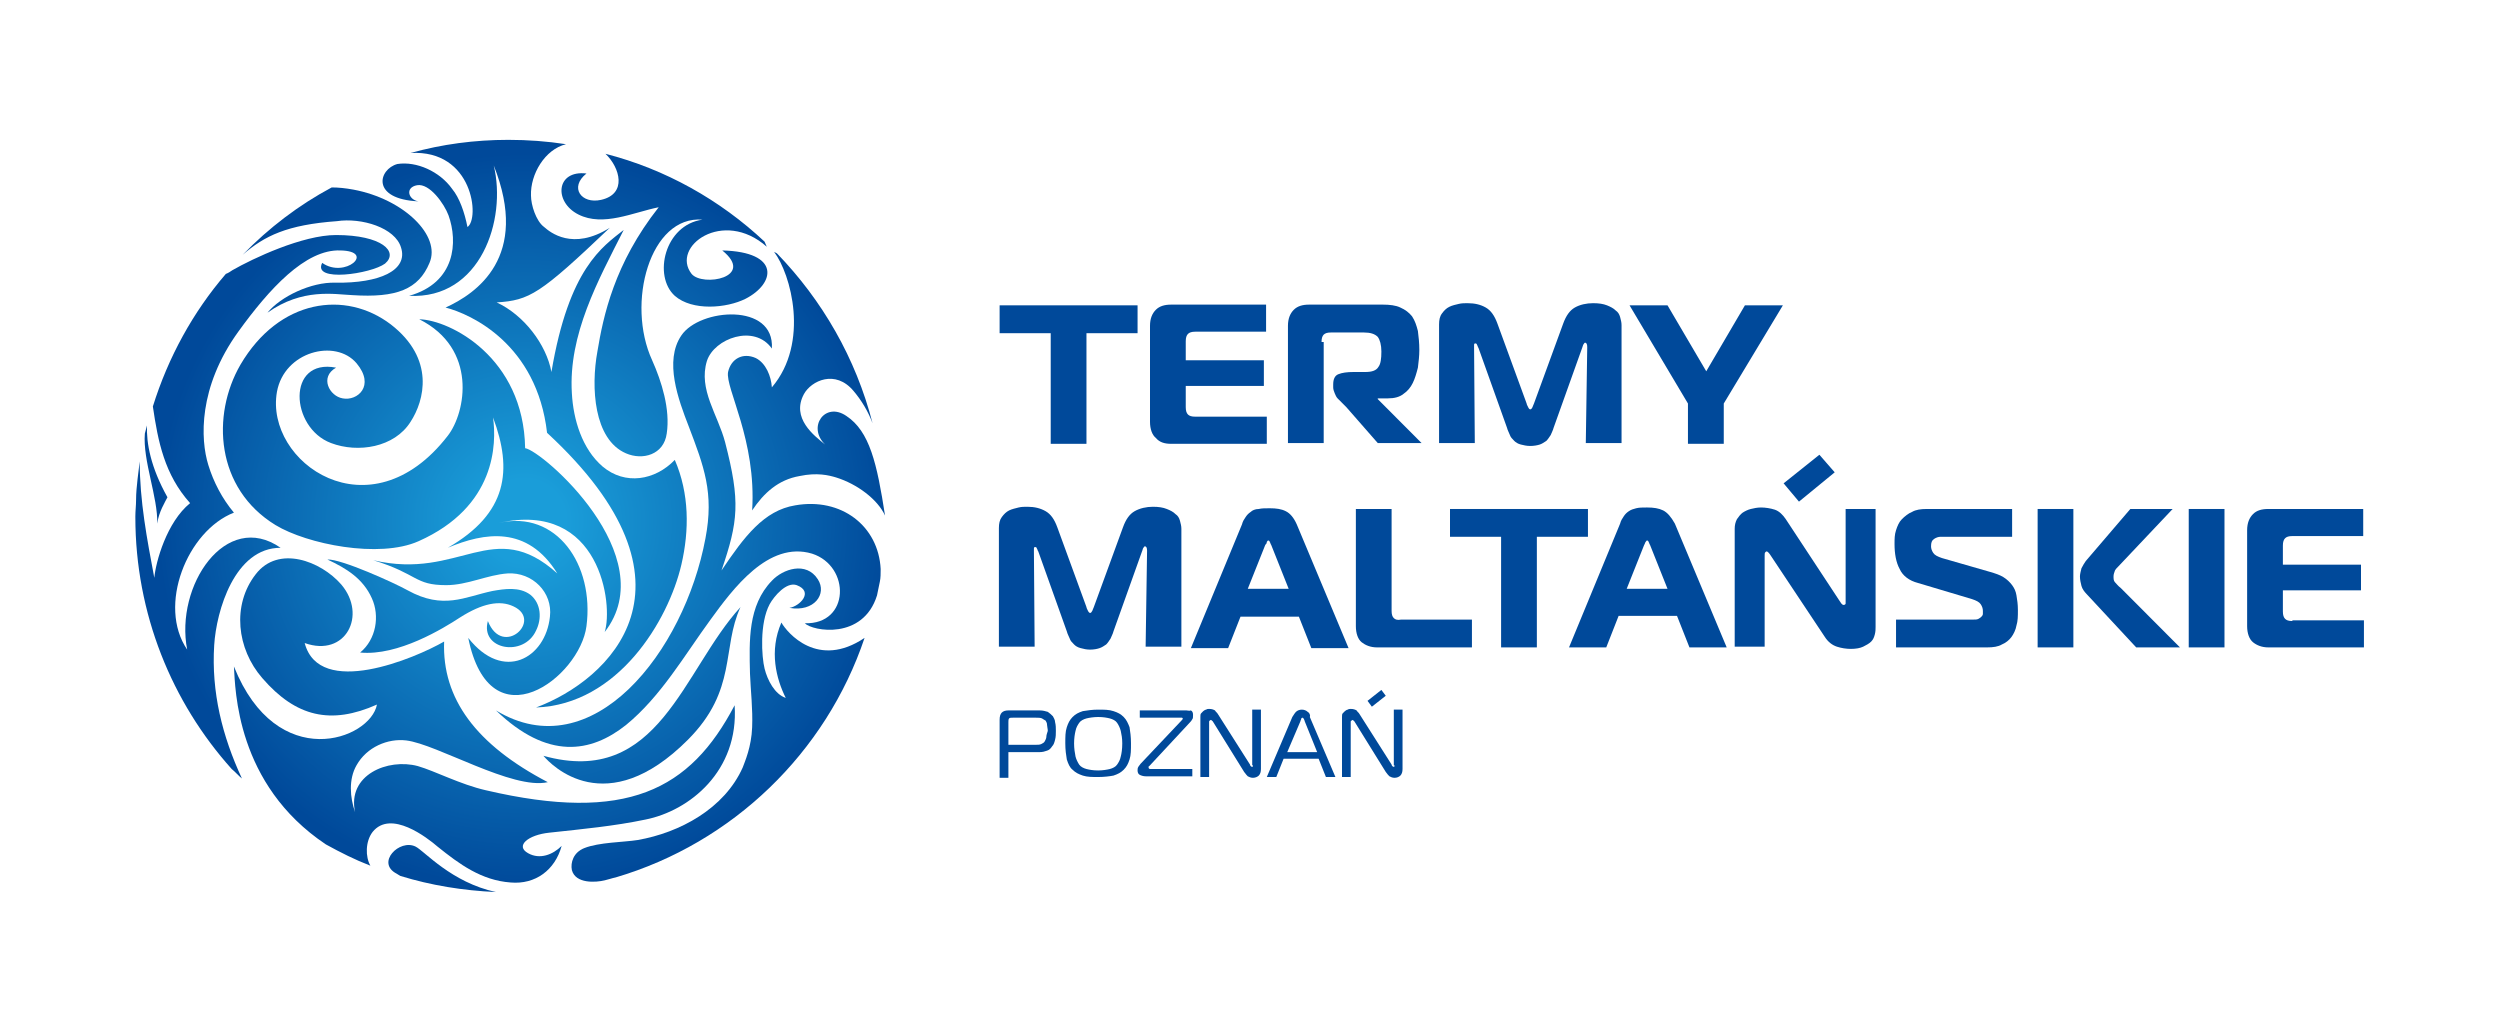 <?xml version="1.0" encoding="UTF-8"?>
<svg xmlns="http://www.w3.org/2000/svg" xmlns:xlink="http://www.w3.org/1999/xlink" width="150px" height="62px" viewBox="0 0 149 62" version="1.1">
<defs>
<radialGradient id="radial0" gradientUnits="userSpaceOnUse" cx="70.667" cy="71.111" fx="70.667" fy="71.111" r="176.947" gradientTransform="matrix(0.438,0,0,0.439,0,0.04)">
<stop offset="0.032" style="stop-color:rgb(10.196%,61.569%,85.098%);stop-opacity:1;"/>
<stop offset="0.284" style="stop-color:rgb(0%,28.627%,60.392%);stop-opacity:1;"/>
</radialGradient>
<radialGradient id="radial1" gradientUnits="userSpaceOnUse" cx="70.667" cy="71.111" fx="70.667" fy="71.111" r="176.947" gradientTransform="matrix(0.438,0,0,0.439,0,0.04)">
<stop offset="0.032" style="stop-color:rgb(10.196%,61.569%,85.098%);stop-opacity:1;"/>
<stop offset="0.284" style="stop-color:rgb(0%,28.627%,60.392%);stop-opacity:1;"/>
</radialGradient>
<radialGradient id="radial2" gradientUnits="userSpaceOnUse" cx="70.667" cy="71.111" fx="70.667" fy="71.111" r="176.947" gradientTransform="matrix(0.438,0,0,0.439,0,0.04)">
<stop offset="0.032" style="stop-color:rgb(10.196%,61.569%,85.098%);stop-opacity:1;"/>
<stop offset="0.284" style="stop-color:rgb(0%,28.627%,60.392%);stop-opacity:1;"/>
</radialGradient>
<radialGradient id="radial3" gradientUnits="userSpaceOnUse" cx="70.667" cy="71.111" fx="70.667" fy="71.111" r="176.947" gradientTransform="matrix(0.438,0,0,0.439,0,0.04)">
<stop offset="0.032" style="stop-color:rgb(10.196%,61.569%,85.098%);stop-opacity:1;"/>
<stop offset="0.284" style="stop-color:rgb(0%,28.627%,60.392%);stop-opacity:1;"/>
</radialGradient>
<radialGradient id="radial4" gradientUnits="userSpaceOnUse" cx="70.667" cy="71.111" fx="70.667" fy="71.111" r="176.947" gradientTransform="matrix(0.438,0,0,0.439,0,0.04)">
<stop offset="0.032" style="stop-color:rgb(10.196%,61.569%,85.098%);stop-opacity:1;"/>
<stop offset="0.284" style="stop-color:rgb(0%,28.627%,60.392%);stop-opacity:1;"/>
</radialGradient>
<radialGradient id="radial5" gradientUnits="userSpaceOnUse" cx="70.667" cy="71.111" fx="70.667" fy="71.111" r="176.947" gradientTransform="matrix(0.438,0,0,0.439,0,0.04)">
<stop offset="0.032" style="stop-color:rgb(10.196%,61.569%,85.098%);stop-opacity:1;"/>
<stop offset="0.284" style="stop-color:rgb(0%,28.627%,60.392%);stop-opacity:1;"/>
</radialGradient>
<radialGradient id="radial6" gradientUnits="userSpaceOnUse" cx="70.667" cy="71.111" fx="70.667" fy="71.111" r="176.947" gradientTransform="matrix(0.438,0,0,0.439,0,0.04)">
<stop offset="0.032" style="stop-color:rgb(10.196%,61.569%,85.098%);stop-opacity:1;"/>
<stop offset="0.284" style="stop-color:rgb(0%,28.627%,60.392%);stop-opacity:1;"/>
</radialGradient>
<radialGradient id="radial7" gradientUnits="userSpaceOnUse" cx="70.667" cy="71.111" fx="70.667" fy="71.111" r="176.947" gradientTransform="matrix(0.438,0,0,0.439,0,0.04)">
<stop offset="0.032" style="stop-color:rgb(10.196%,61.569%,85.098%);stop-opacity:1;"/>
<stop offset="0.284" style="stop-color:rgb(0%,28.627%,60.392%);stop-opacity:1;"/>
</radialGradient>
<radialGradient id="radial8" gradientUnits="userSpaceOnUse" cx="70.667" cy="71.111" fx="70.667" fy="71.111" r="176.947" gradientTransform="matrix(0.438,0,0,0.439,0,0.04)">
<stop offset="0.032" style="stop-color:rgb(10.196%,61.569%,85.098%);stop-opacity:1;"/>
<stop offset="0.284" style="stop-color:rgb(0%,28.627%,60.392%);stop-opacity:1;"/>
</radialGradient>
<radialGradient id="radial9" gradientUnits="userSpaceOnUse" cx="70.667" cy="71.111" fx="70.667" fy="71.111" r="176.947" gradientTransform="matrix(0.438,0,0,0.439,0,0.04)">
<stop offset="0.032" style="stop-color:rgb(10.196%,61.569%,85.098%);stop-opacity:1;"/>
<stop offset="0.284" style="stop-color:rgb(0%,28.627%,60.392%);stop-opacity:1;"/>
</radialGradient>
<radialGradient id="radial10" gradientUnits="userSpaceOnUse" cx="70.667" cy="71.111" fx="70.667" fy="71.111" r="176.947" gradientTransform="matrix(0.438,0,0,0.439,0,0.04)">
<stop offset="0.032" style="stop-color:rgb(10.196%,61.569%,85.098%);stop-opacity:1;"/>
<stop offset="0.284" style="stop-color:rgb(0%,28.627%,60.392%);stop-opacity:1;"/>
</radialGradient>
<radialGradient id="radial11" gradientUnits="userSpaceOnUse" cx="70.667" cy="71.111" fx="70.667" fy="71.111" r="176.947" gradientTransform="matrix(0.438,0,0,0.439,0,0.04)">
<stop offset="0.032" style="stop-color:rgb(10.196%,61.569%,85.098%);stop-opacity:1;"/>
<stop offset="0.284" style="stop-color:rgb(0%,28.627%,60.392%);stop-opacity:1;"/>
</radialGradient>
<radialGradient id="radial12" gradientUnits="userSpaceOnUse" cx="70.667" cy="71.111" fx="70.667" fy="71.111" r="176.947" gradientTransform="matrix(0.438,0,0,0.439,0,0.04)">
<stop offset="0.032" style="stop-color:rgb(10.196%,61.569%,85.098%);stop-opacity:1;"/>
<stop offset="0.284" style="stop-color:rgb(0%,28.627%,60.392%);stop-opacity:1;"/>
</radialGradient>
<radialGradient id="radial13" gradientUnits="userSpaceOnUse" cx="70.667" cy="71.111" fx="70.667" fy="71.111" r="176.947" gradientTransform="matrix(0.438,0,0,0.439,0,0.04)">
<stop offset="0.032" style="stop-color:rgb(10.196%,61.569%,85.098%);stop-opacity:1;"/>
<stop offset="0.284" style="stop-color:rgb(0%,28.627%,60.392%);stop-opacity:1;"/>
</radialGradient>
<radialGradient id="radial14" gradientUnits="userSpaceOnUse" cx="70.667" cy="71.111" fx="70.667" fy="71.111" r="176.947" gradientTransform="matrix(0.438,0,0,0.439,0,0.04)">
<stop offset="0.032" style="stop-color:rgb(10.196%,61.569%,85.098%);stop-opacity:1;"/>
<stop offset="0.284" style="stop-color:rgb(0%,28.627%,60.392%);stop-opacity:1;"/>
</radialGradient>
<radialGradient id="radial15" gradientUnits="userSpaceOnUse" cx="70.667" cy="71.111" fx="70.667" fy="71.111" r="176.947" gradientTransform="matrix(0.438,0,0,0.439,0,0.04)">
<stop offset="0.032" style="stop-color:rgb(10.196%,61.569%,85.098%);stop-opacity:1;"/>
<stop offset="0.284" style="stop-color:rgb(0%,28.627%,60.392%);stop-opacity:1;"/>
</radialGradient>
<radialGradient id="radial16" gradientUnits="userSpaceOnUse" cx="70.667" cy="71.111" fx="70.667" fy="71.111" r="176.947" gradientTransform="matrix(0.438,0,0,0.439,0,0.04)">
<stop offset="0.032" style="stop-color:rgb(10.196%,61.569%,85.098%);stop-opacity:1;"/>
<stop offset="0.284" style="stop-color:rgb(0%,28.627%,60.392%);stop-opacity:1;"/>
</radialGradient>
<radialGradient id="radial17" gradientUnits="userSpaceOnUse" cx="70.667" cy="71.111" fx="70.667" fy="71.111" r="176.947" gradientTransform="matrix(0.438,0,0,0.439,0,0.04)">
<stop offset="0.032" style="stop-color:rgb(10.196%,61.569%,85.098%);stop-opacity:1;"/>
<stop offset="0.284" style="stop-color:rgb(0%,28.627%,60.392%);stop-opacity:1;"/>
</radialGradient>
<radialGradient id="radial18" gradientUnits="userSpaceOnUse" cx="70.667" cy="71.111" fx="70.667" fy="71.111" r="176.947" gradientTransform="matrix(0.438,0,0,0.439,0,0.04)">
<stop offset="0.032" style="stop-color:rgb(10.196%,61.569%,85.098%);stop-opacity:1;"/>
<stop offset="0.284" style="stop-color:rgb(0%,28.627%,60.392%);stop-opacity:1;"/>
</radialGradient>
<radialGradient id="radial19" gradientUnits="userSpaceOnUse" cx="70.667" cy="71.111" fx="70.667" fy="71.111" r="176.947" gradientTransform="matrix(0.438,0,0,0.439,0,0.04)">
<stop offset="0.032" style="stop-color:rgb(10.196%,61.569%,85.098%);stop-opacity:1;"/>
<stop offset="0.284" style="stop-color:rgb(0%,28.627%,60.392%);stop-opacity:1;"/>
</radialGradient>
<radialGradient id="radial20" gradientUnits="userSpaceOnUse" cx="70.667" cy="71.111" fx="70.667" fy="71.111" r="176.947" gradientTransform="matrix(0.438,0,0,0.439,0,0.04)">
<stop offset="0.032" style="stop-color:rgb(10.196%,61.569%,85.098%);stop-opacity:1;"/>
<stop offset="0.284" style="stop-color:rgb(0%,28.627%,60.392%);stop-opacity:1;"/>
</radialGradient>
<radialGradient id="radial21" gradientUnits="userSpaceOnUse" cx="70.667" cy="71.111" fx="70.667" fy="71.111" r="176.947" gradientTransform="matrix(0.438,0,0,0.439,0,0.04)">
<stop offset="0.032" style="stop-color:rgb(10.196%,61.569%,85.098%);stop-opacity:1;"/>
<stop offset="0.284" style="stop-color:rgb(0%,28.627%,60.392%);stop-opacity:1;"/>
</radialGradient>
<radialGradient id="radial22" gradientUnits="userSpaceOnUse" cx="70.667" cy="71.111" fx="70.667" fy="71.111" r="176.947" gradientTransform="matrix(0.438,0,0,0.439,0,0.04)">
<stop offset="0.032" style="stop-color:rgb(10.196%,61.569%,85.098%);stop-opacity:1;"/>
<stop offset="0.284" style="stop-color:rgb(0%,28.627%,60.392%);stop-opacity:1;"/>
</radialGradient>
<radialGradient id="radial23" gradientUnits="userSpaceOnUse" cx="70.667" cy="71.111" fx="70.667" fy="71.111" r="176.947" gradientTransform="matrix(0.438,0,0,0.439,0,0.04)">
<stop offset="0.032" style="stop-color:rgb(10.196%,61.569%,85.098%);stop-opacity:1;"/>
<stop offset="0.284" style="stop-color:rgb(0%,28.627%,60.392%);stop-opacity:1;"/>
</radialGradient>
<radialGradient id="radial24" gradientUnits="userSpaceOnUse" cx="70.667" cy="71.111" fx="70.667" fy="71.111" r="176.947" gradientTransform="matrix(0.438,0,0,0.439,0,0.04)">
<stop offset="0.032" style="stop-color:rgb(10.196%,61.569%,85.098%);stop-opacity:1;"/>
<stop offset="0.284" style="stop-color:rgb(0%,28.627%,60.392%);stop-opacity:1;"/>
</radialGradient>
<radialGradient id="radial25" gradientUnits="userSpaceOnUse" cx="70.667" cy="71.111" fx="70.667" fy="71.111" r="176.947" gradientTransform="matrix(0.438,0,0,0.439,0,0.04)">
<stop offset="0.032" style="stop-color:rgb(10.196%,61.569%,85.098%);stop-opacity:1;"/>
<stop offset="0.284" style="stop-color:rgb(0%,28.627%,60.392%);stop-opacity:1;"/>
</radialGradient>
<radialGradient id="radial26" gradientUnits="userSpaceOnUse" cx="70.667" cy="71.111" fx="70.667" fy="71.111" r="176.947" gradientTransform="matrix(0.438,0,0,0.439,0,0.04)">
<stop offset="0.032" style="stop-color:rgb(10.196%,61.569%,85.098%);stop-opacity:1;"/>
<stop offset="0.284" style="stop-color:rgb(0%,28.627%,60.392%);stop-opacity:1;"/>
</radialGradient>
<radialGradient id="radial27" gradientUnits="userSpaceOnUse" cx="70.667" cy="71.111" fx="70.667" fy="71.111" r="176.947" gradientTransform="matrix(0.438,0,0,0.439,0,0.04)">
<stop offset="0.032" style="stop-color:rgb(10.196%,61.569%,85.098%);stop-opacity:1;"/>
<stop offset="0.284" style="stop-color:rgb(0%,28.627%,60.392%);stop-opacity:1;"/>
</radialGradient>
<radialGradient id="radial28" gradientUnits="userSpaceOnUse" cx="70.667" cy="71.111" fx="70.667" fy="71.111" r="176.947" gradientTransform="matrix(0.438,0,0,0.439,0,0.04)">
<stop offset="0.032" style="stop-color:rgb(10.196%,61.569%,85.098%);stop-opacity:1;"/>
<stop offset="0.284" style="stop-color:rgb(0%,28.627%,60.392%);stop-opacity:1;"/>
</radialGradient>
<radialGradient id="radial29" gradientUnits="userSpaceOnUse" cx="70.667" cy="71.111" fx="70.667" fy="71.111" r="176.947" gradientTransform="matrix(0.438,0,0,0.439,0,0.04)">
<stop offset="0.032" style="stop-color:rgb(10.196%,61.569%,85.098%);stop-opacity:1;"/>
<stop offset="0.284" style="stop-color:rgb(0%,28.627%,60.392%);stop-opacity:1;"/>
</radialGradient>
<radialGradient id="radial30" gradientUnits="userSpaceOnUse" cx="70.667" cy="71.111" fx="70.667" fy="71.111" r="176.947" gradientTransform="matrix(0.438,0,0,0.439,0,0.04)">
<stop offset="0.032" style="stop-color:rgb(10.196%,61.569%,85.098%);stop-opacity:1;"/>
<stop offset="0.284" style="stop-color:rgb(0%,28.627%,60.392%);stop-opacity:1;"/>
</radialGradient>
<radialGradient id="radial31" gradientUnits="userSpaceOnUse" cx="70.667" cy="71.111" fx="70.667" fy="71.111" r="176.947" gradientTransform="matrix(0.438,0,0,0.439,0,0.04)">
<stop offset="0.032" style="stop-color:rgb(10.196%,61.569%,85.098%);stop-opacity:1;"/>
<stop offset="0.284" style="stop-color:rgb(0%,28.627%,60.392%);stop-opacity:1;"/>
</radialGradient>
<radialGradient id="radial32" gradientUnits="userSpaceOnUse" cx="70.667" cy="71.111" fx="70.667" fy="71.111" r="176.947" gradientTransform="matrix(0.438,0,0,0.439,0,0.04)">
<stop offset="0.032" style="stop-color:rgb(10.196%,61.569%,85.098%);stop-opacity:1;"/>
<stop offset="0.284" style="stop-color:rgb(0%,28.627%,60.392%);stop-opacity:1;"/>
</radialGradient>
<radialGradient id="radial33" gradientUnits="userSpaceOnUse" cx="70.667" cy="71.111" fx="70.667" fy="71.111" r="176.947" gradientTransform="matrix(0.438,0,0,0.439,0,0.04)">
<stop offset="0.032" style="stop-color:rgb(10.196%,61.569%,85.098%);stop-opacity:1;"/>
<stop offset="0.284" style="stop-color:rgb(0%,28.627%,60.392%);stop-opacity:1;"/>
</radialGradient>
<radialGradient id="radial34" gradientUnits="userSpaceOnUse" cx="70.667" cy="71.111" fx="70.667" fy="71.111" r="176.947" gradientTransform="matrix(0.438,0,0,0.439,0,0.04)">
<stop offset="0.032" style="stop-color:rgb(10.196%,61.569%,85.098%);stop-opacity:1;"/>
<stop offset="0.284" style="stop-color:rgb(0%,28.627%,60.392%);stop-opacity:1;"/>
</radialGradient>
<radialGradient id="radial35" gradientUnits="userSpaceOnUse" cx="70.667" cy="71.111" fx="70.667" fy="71.111" r="176.947" gradientTransform="matrix(0.438,0,0,0.439,0,0.04)">
<stop offset="0.032" style="stop-color:rgb(10.196%,61.569%,85.098%);stop-opacity:1;"/>
<stop offset="0.284" style="stop-color:rgb(0%,28.627%,60.392%);stop-opacity:1;"/>
</radialGradient>
<radialGradient id="radial36" gradientUnits="userSpaceOnUse" cx="70.667" cy="71.111" fx="70.667" fy="71.111" r="176.947" gradientTransform="matrix(0.438,0,0,0.439,0,0.04)">
<stop offset="0.032" style="stop-color:rgb(10.196%,61.569%,85.098%);stop-opacity:1;"/>
<stop offset="0.284" style="stop-color:rgb(0%,28.627%,60.392%);stop-opacity:1;"/>
</radialGradient>
</defs>
<g id="surface1">
<path style=" stroke:none;fill-rule:nonzero;fill:url(#radial0);" d="M 34.688 37.57 C 35.168 33.879 32.891 30.582 29.434 31.375 C 35.52 30.012 36.309 36.297 35.781 37.922 C 39.332 33.352 32.016 27.023 31.008 26.891 C 30.922 21.441 26.496 19.199 24.656 19.156 C 28.16 20.914 27.461 24.738 26.367 26.145 C 21.68 32.207 15.371 27.727 16.117 23.508 C 16.555 21.09 19.621 20.301 20.891 21.793 C 22.031 23.156 20.934 24.078 20.059 23.902 C 19.27 23.77 18.656 22.629 19.664 22.059 C 16.688 21.484 16.906 25.66 19.359 26.582 C 20.98 27.199 23.168 26.848 24.133 25.309 C 24.965 24.035 25.621 21.531 22.949 19.465 C 20.234 17.398 16.25 17.926 13.926 21.883 C 12.176 24.914 12.438 29.309 16.031 31.504 C 17.914 32.648 22.25 33.527 24.613 32.473 C 29.258 30.406 29.301 26.629 29.082 25.047 C 30.266 28.211 29.957 30.801 26.367 32.867 C 28.555 31.945 31.141 31.504 32.938 34.406 C 29.082 30.934 27.109 34.844 21.898 33.613 C 24.613 34.449 24.352 35.109 26.277 35.109 C 27.547 35.109 28.73 34.492 29.957 34.406 C 31.445 34.316 32.672 35.547 32.496 37 C 32.234 39.504 29.695 40.953 27.594 38.273 C 28.906 44.734 34.293 40.645 34.688 37.57 Z M 34.688 37.57 "/>
<path style=" stroke:none;fill-rule:nonzero;fill:url(#radial1);" d="M 50.281 24.957 C 49.008 24.078 47.914 25.617 49.008 26.672 C 48.352 26.145 46.953 25.09 47.738 23.641 C 48.176 22.848 49.621 22.145 50.719 23.465 C 51.199 24.035 51.594 24.695 51.855 25.398 C 50.848 21.484 48.836 18.016 46.117 15.203 L 45.945 15.113 C 46.953 16.434 48.09 20.562 45.812 23.242 C 45.77 22.586 45.461 21.793 44.848 21.484 C 44.062 21.133 43.359 21.531 43.184 22.32 C 43.008 23.289 44.895 26.406 44.629 30.625 C 45.332 29.57 46.207 28.781 47.477 28.562 C 48.527 28.34 49.23 28.516 49.668 28.648 C 50.938 29.043 52.164 29.969 52.602 30.934 C 52.121 27.812 51.68 25.879 50.281 24.957 Z M 50.281 24.957 "/>
<path style=" stroke:none;fill-rule:nonzero;fill:url(#radial2);" d="M 47.215 30.32 C 45.332 30.625 44.148 32.207 42.789 34.23 C 43.797 31.285 43.93 30.098 43.008 26.539 C 42.57 24.871 41.391 23.375 41.914 21.66 C 42.352 20.301 44.762 19.422 45.812 20.914 C 45.988 18.145 41.477 18.496 40.383 20.125 C 39.332 21.66 40.207 23.992 40.82 25.574 C 41.738 27.988 42.352 29.57 41.828 32.297 C 40.559 39.109 35.039 46.141 29.258 42.625 C 32.367 45.613 34.949 45.172 37.055 43.504 C 39.156 41.789 40.559 39.328 42.133 37.176 C 43.449 35.371 45.594 32.43 48.223 33.219 C 50.543 33.965 50.5 37.48 47.785 37.395 C 48.266 37.879 51.289 38.406 52.121 35.723 C 52.164 35.461 52.25 35.152 52.293 34.891 C 52.34 34.668 52.34 34.406 52.34 34.141 C 52.207 31.551 49.973 29.836 47.215 30.32 Z M 47.215 30.32 "/>
<path style=" stroke:none;fill-rule:nonzero;fill:url(#radial3);" d="M 23.562 14.852 C 24 16.211 22.293 17.004 19.621 16.961 C 18.176 16.914 16.336 17.793 15.547 18.762 C 17.652 17.266 19.578 17.664 20.629 17.707 C 23.301 17.883 24.613 17.355 25.27 15.773 C 25.973 14.148 23.738 11.949 20.715 11.379 C 20.234 11.289 19.797 11.246 19.402 11.246 C 17.43 12.301 15.637 13.664 14.059 15.289 C 15.371 14.148 16.73 13.488 19.711 13.27 C 21.199 13.047 23.211 13.664 23.562 14.852 Z M 23.562 14.852 "/>
<path style=" stroke:none;fill-rule:nonzero;fill:url(#radial4);" d="M 46.383 37.352 C 45.637 39.062 46.074 40.734 46.645 41.875 C 45.988 41.656 45.551 40.82 45.375 40.117 C 45.199 39.414 45.066 37.395 45.68 36.25 C 45.945 35.77 46.688 34.891 47.301 35.109 C 48.352 35.504 47.477 36.383 46.863 36.473 C 48.352 36.734 49.141 35.637 48.57 34.758 C 47.871 33.66 46.469 34.141 45.812 34.844 C 44.367 36.34 44.453 38.449 44.5 40.426 C 44.543 41.48 44.672 42.535 44.629 43.633 C 44.586 44.82 44.191 45.699 44.062 46.051 C 42.965 48.512 40.293 49.961 37.754 50.402 C 36.922 50.535 35.434 50.535 34.555 50.887 C 33.898 51.148 33.723 51.766 33.812 52.203 C 34.031 53.039 35.258 52.949 35.781 52.82 C 36 52.773 36.223 52.688 36.441 52.645 C 43.449 50.578 49.055 45.172 51.375 38.273 C 48.57 40.164 46.73 37.965 46.383 37.352 Z M 46.383 37.352 "/>
<path style=" stroke:none;fill-rule:nonzero;fill:url(#radial5);" d="M 40.777 44.383 C 43.754 41.395 42.789 38.887 43.93 36.426 C 40.469 40.207 39.023 47.281 32.105 45.348 C 32.586 45.918 35.871 49.305 40.777 44.383 Z M 40.777 44.383 "/>
<path style=" stroke:none;fill-rule:nonzero;fill:url(#radial6);" d="M 12.352 38.711 C 12.48 36.648 13.578 32.867 16.336 32.867 C 13.051 30.582 9.984 35.152 10.73 38.977 C 8.934 36.34 10.73 31.855 13.535 30.758 C 12.832 29.922 12.309 28.914 12 27.902 C 11.52 26.363 11.387 23.242 13.797 19.902 C 15.637 17.355 17.824 14.938 19.93 15.027 C 22.074 15.07 20.191 16.738 18.832 15.773 C 18.219 16.961 21.766 16.434 22.602 15.816 C 23.434 15.113 22.426 14.102 19.664 14.102 C 17.652 14.102 14.672 15.508 13.445 16.211 C 13.316 16.301 13.184 16.387 13.051 16.434 C 11.082 18.719 9.59 21.441 8.672 24.387 C 8.98 26.496 9.371 28.473 10.906 30.188 C 9.504 31.328 8.848 33.703 8.758 34.668 C 8.32 32.34 7.883 30.055 7.883 27.684 C 7.84 28.035 7.797 28.387 7.754 28.738 C 7.707 29.176 7.664 29.57 7.664 30.012 C 7.664 30.32 7.621 30.672 7.621 30.977 L 7.621 31.023 C 7.621 36.824 9.812 42.141 13.402 46.141 C 13.621 46.316 13.797 46.535 14.016 46.711 C 12.832 44.16 12.176 41.523 12.352 38.711 Z M 12.352 38.711 "/>
<path style=" stroke:none;fill-rule:nonzero;fill:url(#radial7);" d="M 23.301 52.422 C 23.387 52.469 23.434 52.512 23.52 52.555 C 25.359 53.125 27.285 53.434 29.258 53.523 C 26.586 52.949 24.965 51.062 24.438 50.797 C 23.477 50.312 22.031 51.766 23.301 52.422 Z M 23.301 52.422 "/>
<path style=" stroke:none;fill-rule:nonzero;fill:url(#radial8);" d="M 31.184 51.191 C 30.395 50.754 31.184 50.094 32.453 49.961 C 34.469 49.742 36.352 49.566 38.234 49.172 C 40.863 48.645 43.84 46.27 43.578 42.316 C 40.906 47.414 37.098 49.391 28.645 47.414 C 27.109 47.062 25.621 46.27 24.57 45.965 C 22.773 45.48 20.32 46.492 20.805 48.73 C 20.496 47.852 20.41 46.754 20.891 45.918 C 21.504 44.82 22.773 44.293 23.871 44.426 C 25.711 44.645 30.266 47.414 32.367 46.93 C 28.074 44.688 26.016 41.922 26.148 38.492 C 24.395 39.504 18.656 41.922 17.781 38.582 C 20.234 39.461 21.547 36.91 19.973 35.066 C 18.746 33.66 16.207 32.691 14.848 34.449 C 13.402 36.297 13.707 38.934 15.242 40.691 C 17.258 43.02 19.359 43.504 22.117 42.273 C 21.723 44.383 16.117 46.445 13.535 39.988 C 13.621 41.348 13.664 47.062 19.051 50.664 C 19.93 51.148 20.805 51.59 21.723 51.941 C 21.418 51.414 21.418 50.488 21.855 49.918 C 22.949 48.555 25.141 50.27 25.754 50.797 C 27.066 51.852 28.383 52.82 30.133 52.949 C 31.621 53.082 32.805 52.203 33.199 50.754 C 32.672 51.281 31.887 51.59 31.184 51.191 Z M 31.184 51.191 "/>
<path style=" stroke:none;fill-rule:nonzero;fill:url(#radial9);" d="M 9.547 29.836 C 8.539 28.035 8.277 26.582 8.32 25.527 C 8.277 25.703 8.234 25.836 8.191 26.012 C 8.059 27.637 8.98 29.836 8.934 31.418 C 9.023 30.715 9.418 30.098 9.547 29.836 Z M 9.547 29.836 "/>
<path style=" stroke:none;fill-rule:nonzero;fill:url(#radial10);" d="M 21.109 39.152 C 23.387 39.371 26.102 37.703 27.109 37.043 C 28.426 36.207 29.477 35.988 30.309 36.383 C 32.105 37.219 29.652 39.504 28.773 37.262 C 28.293 38.977 30.922 39.461 31.664 37.832 C 32.016 37.129 31.973 36.207 31.316 35.68 C 30.66 35.195 29.781 35.328 29.039 35.461 C 27.375 35.812 26.102 36.602 23.957 35.418 C 23.168 34.977 19.973 33.527 19.141 33.57 C 20.277 34.098 21.285 34.715 21.812 35.898 C 22.293 36.953 22.074 38.359 21.109 39.152 Z M 21.109 39.152 "/>
<path style=" stroke:none;fill-rule:nonzero;fill:url(#radial11);" d="M 24.613 12.082 C 24 11.992 23.781 11.246 24.527 11.113 C 25.27 10.984 26.148 12.215 26.41 12.918 C 26.98 14.5 26.848 16.961 24.047 17.75 C 28.336 17.969 29.914 13.18 29.125 9.93 C 31.316 15.422 28.074 17.617 26.234 18.453 C 27.77 18.848 31.711 20.652 32.324 25.969 C 42.223 35.109 36.047 40.82 31.664 42.449 C 36.57 42.273 39.594 37.262 40.383 33.879 C 40.863 31.812 40.863 29.617 39.988 27.594 C 38.805 28.824 37.008 29.133 35.652 27.988 C 34.426 26.934 33.898 25.176 33.812 23.594 C 33.594 20.078 35.387 16.828 36.922 13.797 C 35.652 14.805 33.637 16.082 32.586 22.32 C 32.277 20.652 30.922 18.895 29.301 18.145 C 31.273 18.016 31.887 17.664 36.09 13.664 C 33.855 15.07 32.496 13.926 32.148 13.621 C 31.664 13.27 31.359 12.301 31.359 11.73 C 31.316 10.457 32.191 8.961 33.461 8.652 C 32.324 8.477 31.184 8.391 30 8.391 C 27.988 8.391 26.016 8.652 24.133 9.18 C 27.898 8.961 28.293 13.137 27.547 13.621 C 27.375 12.742 27.066 11.863 26.629 11.336 C 25.883 10.281 24.484 9.664 23.344 9.84 C 22.207 10.148 21.723 11.949 24.613 12.082 Z M 24.613 12.082 "/>
<path style=" stroke:none;fill-rule:nonzero;fill:url(#radial12);" d="M 34.207 12.871 C 35.695 13.621 37.492 12.742 39.023 12.434 C 36.352 15.816 35.695 18.98 35.344 21.09 C 34.949 23.242 35.125 26.363 37.055 27.199 C 38.059 27.637 39.332 27.285 39.504 26.012 C 39.723 24.562 39.199 22.891 38.629 21.617 C 37.055 18.191 38.5 12.918 41.652 13.18 C 39.375 13.488 38.672 16.562 39.988 17.75 C 41.039 18.672 43.098 18.496 44.234 17.926 C 46.031 17.004 46.34 15.113 42.836 15.027 C 44.848 16.652 41.652 17.223 40.996 16.434 C 39.723 14.805 42.879 12.477 45.508 14.805 C 45.461 14.719 45.418 14.586 45.375 14.5 C 42.703 11.992 39.418 10.148 35.828 9.227 C 36.703 10.059 37.141 11.641 35.562 11.992 C 34.383 12.258 33.637 11.246 34.688 10.41 C 32.848 10.191 32.719 12.125 34.207 12.871 Z M 34.207 12.871 "/>
<path style=" stroke:none;fill-rule:nonzero;fill:url(#radial13);" d="M 62.543 26.629 L 64.688 26.629 L 64.688 19.992 L 67.754 19.992 L 67.754 18.32 L 59.477 18.32 L 59.477 19.992 L 62.543 19.992 Z M 62.543 26.629 "/>
<path style=" stroke:none;fill-rule:nonzero;fill:url(#radial14);" d="M 69.77 26.629 L 75.508 26.629 L 75.508 25 L 71.215 25 C 70.996 25 70.863 24.957 70.777 24.871 C 70.691 24.781 70.645 24.648 70.645 24.43 L 70.645 23.156 L 75.332 23.156 L 75.332 21.617 L 70.645 21.617 L 70.645 20.477 C 70.645 20.254 70.691 20.125 70.777 20.035 C 70.863 19.949 70.996 19.902 71.215 19.902 L 75.465 19.902 L 75.465 18.277 L 69.77 18.277 C 69.375 18.277 69.07 18.367 68.852 18.586 C 68.633 18.805 68.5 19.113 68.5 19.551 L 68.5 25.309 C 68.5 25.75 68.633 26.102 68.852 26.277 C 69.07 26.539 69.375 26.629 69.77 26.629 Z M 69.77 26.629 "/>
<path style=" stroke:none;fill-rule:nonzero;fill:url(#radial15);" d="M 78.793 20.52 C 78.793 20.301 78.836 20.168 78.922 20.078 C 79.012 19.992 79.141 19.949 79.363 19.949 L 81.332 19.949 C 81.727 19.949 81.988 20.035 82.164 20.211 C 82.297 20.387 82.383 20.695 82.383 21.09 C 82.383 21.531 82.34 21.836 82.207 22.012 C 82.078 22.234 81.812 22.32 81.422 22.32 L 80.719 22.32 C 80.324 22.32 80.02 22.363 79.801 22.453 C 79.582 22.539 79.492 22.762 79.492 23.066 L 79.492 23.242 C 79.492 23.375 79.535 23.465 79.582 23.594 C 79.625 23.684 79.668 23.816 79.754 23.902 C 79.844 23.992 79.93 24.078 80.02 24.168 C 80.105 24.254 80.195 24.344 80.281 24.43 L 82.164 26.582 L 84.793 26.582 L 82.164 23.945 L 82.164 23.902 L 82.777 23.902 C 83.172 23.902 83.48 23.816 83.699 23.641 C 83.961 23.465 84.137 23.242 84.266 22.98 C 84.398 22.715 84.484 22.41 84.574 22.059 C 84.617 21.707 84.66 21.355 84.66 21.004 C 84.66 20.562 84.617 20.211 84.574 19.859 C 84.484 19.508 84.398 19.246 84.223 18.98 C 84.047 18.762 83.828 18.586 83.523 18.453 C 83.258 18.32 82.867 18.277 82.473 18.277 L 78.047 18.277 C 77.652 18.277 77.348 18.367 77.129 18.586 C 76.91 18.805 76.777 19.113 76.777 19.551 L 76.777 26.582 L 78.922 26.582 L 78.922 20.52 Z M 78.793 20.52 "/>
<path style=" stroke:none;fill-rule:nonzero;fill:url(#radial16);" d="M 87.945 20.871 C 87.945 20.828 87.945 20.781 87.945 20.695 C 87.945 20.605 87.988 20.605 88.035 20.605 C 88.078 20.605 88.121 20.652 88.121 20.695 C 88.164 20.738 88.164 20.828 88.207 20.871 L 89.918 25.66 C 89.961 25.836 90.047 25.969 90.094 26.102 C 90.137 26.23 90.223 26.32 90.355 26.453 C 90.441 26.539 90.574 26.629 90.75 26.672 C 90.926 26.715 91.098 26.758 91.316 26.758 C 91.539 26.758 91.758 26.715 91.887 26.672 C 92.02 26.629 92.152 26.539 92.281 26.453 C 92.371 26.363 92.457 26.23 92.543 26.102 C 92.59 25.969 92.676 25.836 92.719 25.66 L 94.43 20.871 C 94.473 20.781 94.473 20.695 94.516 20.652 C 94.559 20.605 94.559 20.562 94.602 20.562 C 94.691 20.562 94.734 20.652 94.734 20.828 L 94.648 26.582 L 96.793 26.582 L 96.793 19.508 C 96.793 19.332 96.75 19.199 96.707 19.023 C 96.66 18.848 96.574 18.719 96.441 18.629 C 96.312 18.496 96.137 18.41 95.918 18.32 C 95.699 18.234 95.434 18.191 95.086 18.191 C 94.691 18.191 94.297 18.277 93.988 18.453 C 93.684 18.629 93.465 18.938 93.289 19.422 L 91.539 24.211 C 91.492 24.297 91.492 24.344 91.449 24.43 C 91.406 24.52 91.363 24.562 91.316 24.562 C 91.273 24.562 91.23 24.52 91.188 24.43 C 91.145 24.344 91.098 24.254 91.098 24.211 L 89.348 19.422 C 89.172 18.938 88.953 18.629 88.648 18.453 C 88.34 18.277 87.988 18.191 87.551 18.191 C 87.375 18.191 87.203 18.191 87.027 18.234 C 86.852 18.277 86.633 18.32 86.457 18.41 C 86.281 18.496 86.148 18.629 86.02 18.805 C 85.887 18.98 85.844 19.199 85.844 19.465 L 85.844 26.582 L 87.988 26.582 Z M 87.945 20.871 "/>
<path style=" stroke:none;fill-rule:nonzero;fill:url(#radial17);" d="M 100.777 26.629 L 102.926 26.629 L 102.926 24.211 L 106.473 18.32 L 104.195 18.32 L 101.875 22.277 L 99.551 18.32 L 97.273 18.32 L 100.777 24.211 Z M 100.777 26.629 "/>
<path style=" stroke:none;fill-rule:nonzero;fill:url(#radial18);" d="M 61.535 33.086 C 61.535 33.043 61.535 33 61.535 32.91 C 61.535 32.824 61.578 32.824 61.625 32.824 C 61.668 32.824 61.711 32.867 61.711 32.91 C 61.754 32.957 61.754 33.043 61.797 33.086 L 63.508 37.879 C 63.551 38.055 63.637 38.184 63.684 38.316 C 63.727 38.449 63.812 38.535 63.945 38.668 C 64.031 38.758 64.164 38.844 64.34 38.887 C 64.516 38.934 64.688 38.977 64.91 38.977 C 65.129 38.977 65.348 38.934 65.477 38.887 C 65.609 38.844 65.742 38.758 65.871 38.668 C 65.961 38.582 66.047 38.449 66.133 38.316 C 66.18 38.184 66.266 38.055 66.309 37.879 L 68.02 33.086 C 68.062 33 68.062 32.91 68.105 32.867 C 68.148 32.824 68.148 32.781 68.191 32.781 C 68.281 32.781 68.324 32.867 68.324 33.043 L 68.238 38.801 L 70.383 38.801 L 70.383 31.727 C 70.383 31.551 70.34 31.418 70.297 31.242 C 70.25 31.066 70.164 30.934 70.031 30.848 C 69.902 30.715 69.727 30.625 69.508 30.539 C 69.289 30.449 69.023 30.406 68.676 30.406 C 68.281 30.406 67.887 30.496 67.578 30.672 C 67.273 30.848 67.055 31.152 66.879 31.637 L 65.129 36.426 C 65.082 36.516 65.082 36.559 65.039 36.648 C 64.996 36.734 64.953 36.777 64.91 36.777 C 64.863 36.777 64.82 36.734 64.777 36.648 C 64.734 36.559 64.688 36.473 64.688 36.426 L 62.938 31.637 C 62.762 31.152 62.543 30.848 62.238 30.672 C 61.93 30.496 61.578 30.406 61.141 30.406 C 60.965 30.406 60.793 30.406 60.617 30.449 C 60.441 30.496 60.223 30.539 60.047 30.625 C 59.871 30.715 59.738 30.848 59.609 31.023 C 59.477 31.199 59.434 31.418 59.434 31.68 L 59.434 38.801 L 61.578 38.801 Z M 61.535 33.086 "/>
<path style=" stroke:none;fill-rule:nonzero;fill:url(#radial19);" d="M 74.543 30.715 C 74.414 30.801 74.324 30.891 74.238 31.023 C 74.148 31.152 74.062 31.285 74.02 31.461 L 70.953 38.887 L 73.188 38.887 L 73.93 37 L 77.434 37 L 78.18 38.887 L 80.414 38.887 L 77.305 31.461 C 77.129 31.066 76.91 30.801 76.645 30.672 C 76.383 30.539 76.078 30.496 75.684 30.496 C 75.418 30.496 75.199 30.496 75.027 30.539 C 74.805 30.539 74.633 30.625 74.543 30.715 Z M 75.508 32.516 C 75.551 32.473 75.551 32.43 75.594 32.43 C 75.641 32.43 75.684 32.473 75.684 32.516 C 75.727 32.559 75.727 32.648 75.77 32.691 L 76.82 35.328 L 74.367 35.328 L 75.418 32.691 C 75.465 32.648 75.508 32.605 75.508 32.516 Z M 75.508 32.516 "/>
<path style=" stroke:none;fill-rule:nonzero;fill:url(#radial20);" d="M 83.129 37.086 C 83.039 37 82.996 36.867 82.996 36.648 L 82.996 30.539 L 80.852 30.539 L 80.852 37.57 C 80.852 38.008 80.98 38.359 81.199 38.535 C 81.422 38.711 81.727 38.844 82.121 38.844 L 87.816 38.844 L 87.816 37.176 L 83.566 37.176 C 83.348 37.219 83.215 37.176 83.129 37.086 Z M 83.129 37.086 "/>
<path style=" stroke:none;fill-rule:nonzero;fill:url(#radial21);" d="M 94.777 30.539 L 86.5 30.539 L 86.5 32.207 L 89.566 32.207 L 89.566 38.844 L 91.711 38.844 L 91.711 32.207 L 94.777 32.207 Z M 94.777 30.539 "/>
<path style=" stroke:none;fill-rule:nonzero;fill:url(#radial22);" d="M 99.289 30.625 C 99.027 30.496 98.719 30.449 98.324 30.449 C 98.062 30.449 97.844 30.449 97.668 30.496 C 97.492 30.539 97.363 30.582 97.23 30.672 C 97.102 30.758 97.012 30.848 96.926 30.977 C 96.836 31.109 96.75 31.242 96.707 31.418 L 93.641 38.844 L 95.875 38.844 L 96.617 36.953 L 100.121 36.953 L 100.867 38.844 L 103.102 38.844 L 99.992 31.418 C 99.77 31.023 99.551 30.758 99.289 30.625 Z M 97.102 35.328 L 98.152 32.691 C 98.195 32.648 98.195 32.559 98.238 32.516 C 98.281 32.473 98.281 32.43 98.324 32.43 C 98.371 32.43 98.414 32.473 98.414 32.516 C 98.457 32.559 98.457 32.648 98.5 32.691 L 99.551 35.328 Z M 97.102 35.328 "/>
<path style=" stroke:none;fill-rule:nonzero;fill:url(#radial23);" d="M 109.582 28.34 L 108.664 27.285 L 106.516 29 L 107.438 30.098 Z M 109.582 28.34 "/>
<path style=" stroke:none;fill-rule:nonzero;fill:url(#radial24);" d="M 110.238 36.074 C 110.238 36.121 110.238 36.164 110.238 36.207 C 110.238 36.25 110.195 36.297 110.109 36.297 C 110.062 36.297 110.02 36.25 109.977 36.207 C 109.934 36.164 109.934 36.121 109.887 36.074 L 106.648 31.152 C 106.473 30.891 106.254 30.672 105.992 30.582 C 105.727 30.496 105.422 30.449 105.16 30.449 C 104.938 30.449 104.719 30.496 104.547 30.539 C 104.371 30.582 104.195 30.672 104.062 30.758 C 103.934 30.848 103.801 31.023 103.715 31.152 C 103.625 31.328 103.582 31.504 103.582 31.727 L 103.582 38.801 L 105.379 38.801 L 105.379 33.352 C 105.379 33.219 105.379 33.176 105.422 33.133 C 105.465 33.086 105.465 33.086 105.508 33.086 C 105.551 33.086 105.641 33.176 105.727 33.309 L 108.969 38.184 C 109.188 38.535 109.449 38.711 109.715 38.801 C 109.977 38.887 110.281 38.934 110.547 38.934 C 110.852 38.934 111.113 38.887 111.289 38.801 C 111.465 38.711 111.641 38.625 111.773 38.492 C 111.902 38.359 111.945 38.23 111.992 38.055 C 112.035 37.879 112.035 37.746 112.035 37.613 L 112.035 30.539 L 110.238 30.539 Z M 110.238 36.074 "/>
<path style=" stroke:none;fill-rule:nonzero;fill:url(#radial25);" d="M 120.227 35.109 C 120.094 34.934 119.918 34.758 119.699 34.625 C 119.48 34.492 119.219 34.406 118.91 34.316 L 116.02 33.484 C 115.758 33.395 115.582 33.309 115.496 33.176 C 115.406 33.043 115.363 32.91 115.363 32.781 C 115.363 32.559 115.406 32.43 115.539 32.34 C 115.668 32.254 115.801 32.207 115.934 32.207 L 120.227 32.207 L 120.227 30.539 L 115.102 30.539 C 114.75 30.539 114.445 30.582 114.223 30.715 C 114.004 30.801 113.785 30.977 113.613 31.152 C 113.438 31.328 113.348 31.551 113.262 31.812 C 113.172 32.078 113.172 32.34 113.172 32.648 C 113.172 33.219 113.262 33.746 113.48 34.141 C 113.656 34.539 114.051 34.844 114.574 34.977 L 117.816 35.945 C 118.078 36.031 118.254 36.121 118.34 36.25 C 118.43 36.383 118.473 36.516 118.473 36.648 C 118.473 36.691 118.473 36.734 118.473 36.824 C 118.473 36.91 118.43 36.953 118.387 37 C 118.34 37.043 118.297 37.086 118.211 37.129 C 118.121 37.176 118.035 37.176 117.859 37.176 L 113.262 37.176 L 113.262 38.844 L 118.734 38.844 C 119.086 38.844 119.395 38.801 119.613 38.668 C 119.832 38.582 120.051 38.406 120.18 38.23 C 120.312 38.055 120.445 37.789 120.488 37.527 C 120.574 37.262 120.574 36.953 120.574 36.602 C 120.574 36.25 120.531 35.988 120.488 35.723 C 120.445 35.461 120.355 35.285 120.227 35.109 Z M 120.227 35.109 "/>
<path style=" stroke:none;fill-rule:nonzero;fill:url(#radial26);" d="M 126.398 34.934 C 126.312 34.844 126.312 34.715 126.312 34.582 C 126.312 34.449 126.355 34.363 126.398 34.23 C 126.445 34.141 126.531 34.055 126.621 33.965 L 129.859 30.539 L 127.32 30.539 L 124.648 33.66 C 124.562 33.789 124.473 33.922 124.387 34.098 C 124.344 34.273 124.297 34.449 124.297 34.582 C 124.297 34.801 124.344 34.977 124.387 35.152 C 124.43 35.328 124.562 35.504 124.691 35.637 L 127.672 38.844 L 130.297 38.844 L 126.75 35.285 C 126.574 35.152 126.488 35.02 126.398 34.934 Z M 126.398 34.934 "/>
<path style=" stroke:none;fill-rule:nonzero;fill:url(#radial27);" d="M 121.758 30.539 L 123.902 30.539 L 123.902 38.844 L 121.758 38.844 Z M 121.758 30.539 "/>
<path style=" stroke:none;fill-rule:nonzero;fill:url(#radial28);" d="M 130.824 30.539 L 132.969 30.539 L 132.969 38.844 L 130.824 38.844 Z M 130.824 30.539 "/>
<path style=" stroke:none;fill-rule:nonzero;fill:url(#radial29);" d="M 137.043 37.262 C 136.824 37.262 136.691 37.219 136.605 37.129 C 136.52 37.043 136.473 36.91 136.473 36.691 L 136.473 35.418 L 141.16 35.418 L 141.16 33.879 L 136.473 33.879 L 136.473 32.734 C 136.473 32.516 136.52 32.383 136.605 32.297 C 136.691 32.207 136.824 32.164 137.043 32.164 L 141.293 32.164 L 141.293 30.539 L 135.598 30.539 C 135.203 30.539 134.898 30.625 134.68 30.848 C 134.461 31.066 134.328 31.375 134.328 31.812 L 134.328 37.57 C 134.328 38.008 134.461 38.359 134.68 38.535 C 134.898 38.711 135.203 38.844 135.598 38.844 L 141.336 38.844 L 141.336 37.219 L 137.043 37.219 Z M 137.043 37.262 "/>
<path style=" stroke:none;fill-rule:nonzero;fill:url(#radial30);" d="M 62.676 42.977 C 62.586 42.887 62.5 42.801 62.367 42.711 C 62.238 42.668 62.062 42.625 61.887 42.625 L 60.004 42.625 C 59.828 42.625 59.695 42.668 59.609 42.754 C 59.52 42.844 59.477 42.977 59.477 43.195 L 59.477 46.668 L 60.004 46.668 L 60.004 45.129 L 61.844 45.129 C 62.062 45.129 62.191 45.086 62.324 45.039 C 62.457 44.996 62.543 44.91 62.629 44.777 C 62.719 44.688 62.762 44.559 62.805 44.383 C 62.852 44.207 62.852 44.031 62.852 43.855 C 62.852 43.68 62.852 43.504 62.805 43.328 C 62.805 43.195 62.719 43.062 62.676 42.977 Z M 62.281 44.207 C 62.281 44.293 62.238 44.383 62.191 44.469 C 62.148 44.559 62.062 44.602 61.973 44.645 C 61.887 44.688 61.754 44.688 61.625 44.688 L 60.004 44.688 L 60.004 43.328 C 60.004 43.238 60.004 43.152 60.047 43.105 C 60.09 43.062 60.133 43.062 60.266 43.062 L 61.668 43.062 C 61.797 43.062 61.93 43.062 62.02 43.105 C 62.105 43.152 62.148 43.195 62.238 43.238 C 62.281 43.328 62.324 43.371 62.324 43.504 C 62.324 43.59 62.367 43.723 62.367 43.855 C 62.324 43.984 62.281 44.117 62.281 44.207 Z M 62.281 44.207 "/>
<path style=" stroke:none;fill-rule:nonzero;fill:url(#radial31);" d="M 66.922 43.02 C 66.746 42.844 66.574 42.754 66.309 42.668 C 66.047 42.578 65.742 42.578 65.391 42.578 C 65.039 42.578 64.734 42.625 64.469 42.668 C 64.207 42.754 64.031 42.844 63.855 43.02 C 63.684 43.195 63.594 43.371 63.508 43.633 C 63.418 43.898 63.418 44.207 63.418 44.602 C 63.418 44.996 63.465 45.305 63.508 45.566 C 63.594 45.832 63.684 46.051 63.855 46.184 C 64.031 46.359 64.207 46.445 64.469 46.535 C 64.734 46.621 65.039 46.621 65.391 46.621 C 65.742 46.621 66.09 46.578 66.309 46.535 C 66.574 46.445 66.746 46.359 66.922 46.184 C 67.098 46.008 67.188 45.832 67.273 45.566 C 67.359 45.305 67.359 44.996 67.359 44.602 C 67.359 44.207 67.316 43.898 67.273 43.633 C 67.188 43.414 67.098 43.195 66.922 43.02 Z M 66.746 45.391 C 66.703 45.613 66.617 45.742 66.527 45.875 C 66.441 46.008 66.266 46.094 66.09 46.141 C 65.914 46.184 65.652 46.227 65.391 46.227 C 65.082 46.227 64.863 46.184 64.688 46.141 C 64.516 46.094 64.34 46.008 64.25 45.875 C 64.164 45.742 64.074 45.566 64.031 45.391 C 63.988 45.172 63.945 44.91 63.945 44.602 C 63.945 44.293 63.988 44.031 64.031 43.855 C 64.074 43.633 64.164 43.504 64.25 43.371 C 64.34 43.238 64.516 43.152 64.688 43.105 C 64.863 43.062 65.129 43.02 65.391 43.02 C 65.695 43.02 65.914 43.062 66.09 43.105 C 66.266 43.152 66.441 43.238 66.527 43.371 C 66.617 43.504 66.703 43.68 66.746 43.855 C 66.793 44.074 66.836 44.293 66.836 44.602 C 66.836 44.953 66.793 45.215 66.746 45.391 Z M 66.746 45.391 "/>
<path style=" stroke:none;fill-rule:nonzero;fill:url(#radial32);" d="M 70.691 42.625 L 67.887 42.625 L 67.887 43.062 L 70.34 43.062 C 70.383 43.062 70.383 43.062 70.426 43.062 C 70.426 43.062 70.469 43.105 70.469 43.105 C 70.469 43.152 70.426 43.195 70.383 43.238 L 67.93 45.832 C 67.887 45.875 67.844 45.965 67.801 46.008 C 67.754 46.094 67.754 46.141 67.754 46.227 C 67.754 46.359 67.801 46.445 67.887 46.492 C 67.973 46.535 68.105 46.578 68.238 46.578 L 71.039 46.578 L 71.039 46.141 L 68.5 46.141 C 68.457 46.141 68.414 46.094 68.414 46.051 C 68.414 46.008 68.414 45.965 68.457 45.965 L 70.91 43.328 C 70.953 43.281 70.996 43.238 71.039 43.152 C 71.082 43.105 71.082 43.02 71.082 42.887 C 71.082 42.754 71.039 42.668 70.953 42.625 C 70.863 42.668 70.777 42.625 70.691 42.625 Z M 70.691 42.625 "/>
<path style=" stroke:none;fill-rule:nonzero;fill:url(#radial33);" d="M 74.676 45.918 C 74.676 45.918 74.676 45.965 74.676 45.965 C 74.676 46.008 74.633 46.008 74.633 46.008 C 74.586 46.008 74.586 46.008 74.543 45.965 C 74.543 45.965 74.5 45.918 74.5 45.875 L 72.574 42.844 C 72.527 42.754 72.441 42.711 72.398 42.625 C 72.309 42.578 72.223 42.535 72.047 42.535 C 72.004 42.535 71.914 42.535 71.871 42.578 C 71.828 42.578 71.742 42.625 71.695 42.668 C 71.652 42.711 71.609 42.754 71.566 42.801 C 71.523 42.844 71.523 42.93 71.523 43.02 L 71.523 46.621 L 72.047 46.621 L 72.047 43.328 C 72.047 43.281 72.047 43.238 72.09 43.238 C 72.09 43.238 72.137 43.195 72.137 43.195 C 72.18 43.195 72.223 43.238 72.266 43.281 L 74.148 46.316 C 74.238 46.445 74.324 46.535 74.367 46.578 C 74.457 46.621 74.543 46.668 74.676 46.668 C 74.805 46.668 74.938 46.621 75.027 46.535 C 75.113 46.445 75.156 46.316 75.156 46.141 L 75.156 42.578 L 74.633 42.578 L 74.633 45.918 Z M 74.676 45.918 "/>
<path style=" stroke:none;fill-rule:nonzero;fill:url(#radial34);" d="M 77.961 42.711 C 77.871 42.625 77.742 42.578 77.609 42.578 C 77.477 42.578 77.348 42.625 77.258 42.711 C 77.172 42.801 77.129 42.887 77.039 43.02 L 75.508 46.621 L 76.078 46.621 L 76.516 45.523 L 78.617 45.523 L 79.055 46.621 L 79.625 46.621 L 78.09 43.02 C 78.137 42.887 78.047 42.754 77.961 42.711 Z M 76.734 45.129 L 77.523 43.281 C 77.523 43.238 77.566 43.195 77.566 43.152 C 77.566 43.105 77.609 43.062 77.652 43.062 C 77.695 43.062 77.695 43.105 77.742 43.152 C 77.742 43.195 77.785 43.238 77.785 43.281 L 78.531 45.129 Z M 76.734 45.129 "/>
<path style=" stroke:none;fill-rule:nonzero;fill:url(#radial35);" d="M 82.383 41.395 L 81.551 42.051 L 81.812 42.402 L 82.645 41.746 Z M 82.383 41.395 "/>
<path style=" stroke:none;fill-rule:nonzero;fill:url(#radial36);" d="M 83.172 45.918 C 83.172 45.918 83.172 45.965 83.172 45.965 C 83.172 46.008 83.129 46.008 83.129 46.008 C 83.086 46.008 83.086 46.008 83.039 45.965 C 83.039 45.965 82.996 45.918 82.996 45.875 L 81.07 42.844 C 81.027 42.754 80.938 42.711 80.895 42.625 C 80.809 42.578 80.719 42.535 80.543 42.535 C 80.5 42.535 80.414 42.535 80.367 42.578 C 80.324 42.578 80.238 42.625 80.195 42.668 C 80.148 42.711 80.105 42.754 80.062 42.801 C 80.02 42.844 80.02 42.93 80.02 43.02 L 80.02 46.621 L 80.543 46.621 L 80.543 43.328 C 80.543 43.281 80.543 43.238 80.586 43.238 C 80.633 43.238 80.633 43.195 80.633 43.195 C 80.676 43.195 80.719 43.238 80.762 43.281 L 82.645 46.316 C 82.734 46.445 82.82 46.535 82.867 46.578 C 82.953 46.621 83.039 46.668 83.172 46.668 C 83.305 46.668 83.434 46.621 83.523 46.535 C 83.609 46.445 83.652 46.316 83.652 46.141 L 83.652 42.578 L 83.129 42.578 L 83.129 45.918 Z M 83.172 45.918 "/>
</g>
</svg>
